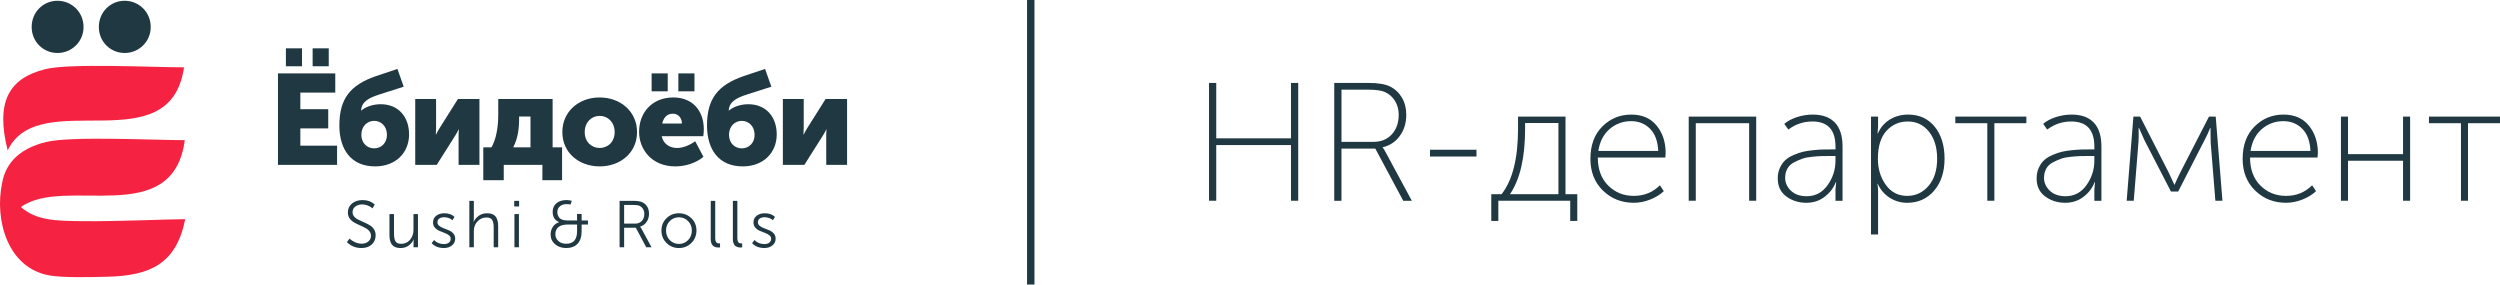 <?xml version="1.0" encoding="UTF-8"?> <!-- Creator: CorelDRAW 2018 (64-Bit) --> <svg xmlns="http://www.w3.org/2000/svg" xmlns:xlink="http://www.w3.org/1999/xlink" xml:space="preserve" width="337.089mm" height="38.365mm" style="shape-rendering:geometricPrecision; text-rendering:geometricPrecision; image-rendering:optimizeQuality; fill-rule:evenodd; clip-rule:evenodd" viewBox="0 0 99484.14 11322.44"> <defs> <style type="text/css"> <![CDATA[ .fil1 {fill:#203842} .fil0 {fill:#F52341} .fil2 {fill:#203842;fill-rule:nonzero} ]]> </style> </defs> <g id="Слой_x0020_1">  <g id="_1691974027552"> <g id="_2235581416736"> <path class="fil0" d="M7352.56 5577.76c-469.96,3571.75 -4790.15,1398.49 -6521.1,2661.31 616.73,543.57 1407.9,551.27 2470.92,561.63 1454.53,14.11 3420.47,-79.39 4067.89,-79.39 -355.81,1792.46 -1412.98,2247.57 -3083.34,2290.48 -828.95,21.25 -1768.17,39.13 -2293.67,-47.22 -1699.34,-279.6 -2217.85,-2231.43 -1908.91,-3679.2 0,-0.35 0,-0.74 0,-0.91 152.2,-872.07 781.17,-1394.74 1749.37,-1634.06 978.35,-241.77 4300.62,-72.63 5518.85,-72.63z"></path> <path class="fil0" d="M7323.23 2679.19c-557.29,3842.11 -5766.84,700.84 -7017.83,3303.83 -476.19,-1888.4 10.92,-2863.56 1498.77,-3231.38 978.35,-241.77 4256.21,-72.45 5519.06,-72.45z"></path> <path class="fil1" d="M11061.28 6560.26l2351.84 0 0 -763.49 -1461.15 0 0 -687.5 1109.68 0 0 -763.49 -1109.68 0 0 -661.7 1389.64 0 0 -763.49 -2280.33 0 0 3639.69 0 0zm1379.48 -3924.72l641.4 0 0 -712.7 -641.4 0 0 712.7zm-1063.96 0l641.4 0 0 -712.7 -641.4 0 0 712.7zm2127.93 2356.71c0,962.17 473.38,1628.95 1420.12,1628.95 829.93,0 1354.1,-549.76 1354.1,-1272.62 0,-702.34 -427.46,-1201.29 -1130.01,-1201.29 -229.17,0 -544.69,61.15 -768.75,249.47l-10.18 0c15.26,-376.67 371.59,-519.1 707.8,-631.22l987.38 -315.73 -249.47 -707.42 -850.05 285.03c-1023.12,351.29 -1460.94,895.98 -1460.94,1964.81l0 0zm875.44 371.59c0,-340.93 234.24,-554.84 509.12,-554.84 274.88,0 509.12,213.91 509.12,554.84 0,336.03 -234.24,539.61 -509.12,539.61 -274.88,0 -509.12,-203.58 -509.12,-539.61zm2143.36 1196.42l855.13 0 727.93 -1150.52c40.64,-71.3 96.71,-152.76 142.43,-259.45l10.15 0c-10.15,101.61 -10.15,203.37 -10.15,264.52l0 1145.45 829.72 0 0 -2621.62 -855.13 0 -727.93 1155.39c-45.72,76.59 -96.71,152.76 -142.43,259.65l-10.15 0c5.08,-66.05 10.15,-167.84 10.15,-259.65l0 -1155.39 -829.72 0 0 2621.62 0 0zm3899.31 -697.47c183.24,-351.26 234.07,-733.01 234.07,-1130.16l0 -96.54 453.05 0 0 1226.7 -687.12 0zm-1191.13 0l0 1308.18 814.46 0 0 -610.71 1537.35 0 0 610.71 783.8 0 0 -1308.18 -376.67 0 0 -1924.14 -2163.46 0 0 631.22c0,529.25 -96.71,997.74 -269.81,1292.95l-325.67 0 0 -0.03zm3145.79 -605.81c0,819.57 661.88,1364.23 1486.32,1364.23 824.85,0 1486.56,-544.69 1486.56,-1364.23 0,-824.64 -661.7,-1379.31 -1491.63,-1379.31 -819.36,0 -1481.24,554.66 -1481.24,1379.31zm890.87 0c0,-397.01 274.88,-646.48 595.48,-646.48 320.77,0 595.66,249.47 595.66,646.48 0,391.9 -274.88,631.22 -595.66,631.22 -320.6,0 -595.48,-239.32 -595.48,-631.22zm2163.28 -10.15c0,697.44 504.05,1374.38 1440.81,1374.38 402.08,0 834.8,-137.32 1119.86,-381.75l-325.88 -615.99c-213.73,142.63 -463.2,264.73 -722.86,264.73 -279.96,0 -544.48,-147.68 -610.91,-468.28l1654.37 0c10.36,-91.64 20.51,-183.27 20.51,-274.88 0,-727.93 -437.82,-1267.36 -1211.47,-1267.36 -845.16,0 -1364.43,600.55 -1364.43,1369.12l0 0.03zm921.53 -330.78c45.89,-208.83 168.02,-391.9 422.56,-391.9 223.88,0 361.41,177.99 361.41,391.9l-783.98 0 0 0zm641.4 -1282.77l641.19 0 0 -712.7 -641.19 0 0 712.7zm-1063.96 0l641.37 0 0 -712.7 -641.37 0 0 712.7zm2204.31 1358.97c0,962.17 473.35,1628.95 1420.12,1628.95 829.9,0 1354.07,-549.76 1354.07,-1272.62 0,-702.34 -427.64,-1201.29 -1130.01,-1201.29 -229.14,0 -544.66,61.15 -768.75,249.47l-10.15 0c15.23,-376.67 371.57,-519.1 707.6,-631.22l987.58 -315.73 -249.47 -707.42 -850.05 285.03c-1023.12,351.29 -1460.94,895.98 -1460.94,1964.81zm875.44 371.59c0,-340.93 234.24,-554.84 509.12,-554.84 274.88,0 509.09,213.91 509.09,554.84 0,336.03 -234.24,539.61 -509.09,539.61 -274.88,0 -509.12,-203.58 -509.12,-539.61zm2143.15 1196.42l855.31 0 727.93 -1150.52c40.64,-71.3 96.71,-152.76 142.43,-259.45l10.15 0c-10.15,101.61 -10.15,203.37 -10.15,264.52l0 1145.45 829.72 0 0 -2621.62 -855.13 0 -727.93 1155.39c-45.72,76.59 -96.71,152.76 -142.43,259.65l-10.15 0c5.08,-66.05 10.15,-167.84 10.15,-259.65l0 -1155.39 -829.9 0 0 2621.62 0 0z"></path> <path class="fil1" d="M13803.9 9633.81l107.6 -139.24c61.33,59.65 134.34,108.19 219.19,145.82 84.85,37.63 171.03,56.43 258.53,56.43 110.44,0 199.98,-28.95 269.22,-86.53 69.06,-57.96 103.68,-133.96 103.68,-228.61 0,-63.04 -17.12,-118.52 -51.18,-166.69 -34.23,-47.99 -77.88,-88.42 -131.33,-120.62 -53.42,-32.35 -112.89,-63.01 -178.55,-91.99 -65.67,-28.77 -131.13,-59.08 -196.79,-90.49 -65.67,-31.61 -125.31,-66.05 -178.55,-103.68 -53.42,-37.63 -97.27,-86.74 -131.33,-147.12 -34.06,-60.41 -51.18,-129.06 -51.18,-206.03 0,-148.83 55.13,-268.3 165.39,-358.4 110.26,-90.13 248.53,-135.11 414.86,-135.11 197.74,0 360.5,59.47 488.23,178.37l-89.19 152.4c-50.79,-47.22 -112.89,-85.44 -186.43,-114.21 -73.58,-28.98 -147.12,-43.47 -220.52,-43.47 -108.55,0 -199.98,28.24 -274.29,84.11 -74.52,56.07 -111.59,131.33 -111.59,225.77 0,59.47 16.94,112.5 51.18,158.81 34.06,46.45 77.91,84.47 131.33,114.18 53.24,29.75 112.89,58.7 178.55,86.74 65.49,28.04 131.13,57.76 196.79,89.19 65.67,31.61 125.13,66.4 178.55,104.98 53.24,38.57 97.1,89.01 131.33,151.08 34.06,62.09 50.97,133.4 50.97,213.94 0,146.94 -50.58,268.09 -152.2,363.69 -101.41,95.21 -238.93,142.99 -412.23,142.99 -229.14,0 -422.56,-78.83 -580.04,-236.31l0 0zm1694.24 -275.65l0 -840.05 181.18 0 0 792.83c0,124.19 18.83,220.52 56.46,288.6 37.63,68.32 114.18,102.56 229.73,102.56 145.23,0 263.02,-54.19 353.15,-162.73 90.13,-108.58 135.29,-238.02 135.29,-388.53l0 -632.72 178.35 0 0 1320.4 -175.93 0 0 -207.33 10.57 -104.98 -5.28 0c-31.43,82.19 -93.14,160.11 -184.96,233.65 -91.99,73.4 -203.58,110.26 -334.7,110.26 -154.09,0 -266.59,-41.94 -337.33,-126.05 -70.95,-83.9 -106.51,-212.61 -106.51,-385.88l0 -0.03zm1678.83 320.24l94.44 -126.08c103.29,106.87 236.31,160.31 399.07,160.31 76.94,0 140.33,-18.83 190.21,-56.46 50.02,-37.63 74.87,-89.75 74.87,-156.33 0,-54.19 -24.08,-100.11 -72.07,-137.74 -48.16,-37.63 -106.87,-69.24 -175.93,-94.44 -69.24,-25.41 -138.27,-53.06 -207.53,-82.78 -69.03,-29.75 -127.73,-72.25 -175.9,-127.38 -47.99,-55.13 -72.07,-122.86 -72.07,-203.4 0,-115.51 42.91,-205.62 128.7,-270.37 85.59,-64.9 192.45,-97.24 320.21,-97.24 169.7,0 305.37,48.14 406.95,144.49l-84.11 133.96c-36.68,-36.89 -85.79,-66.23 -146.94,-88.07 -61.33,-21.84 -122.48,-32.73 -183.81,-32.73 -75.26,0 -138.3,16.91 -189.09,51.18 -50.61,34.06 -76.02,85.23 -76.02,153.53 0,54.36 24.11,100.64 72.07,139.03 48.16,38.57 107.25,70.56 177.25,95.95 69.97,25.41 139.6,52.89 208.83,82.78 69.06,29.75 127.76,72.07 175.72,127.2 48.16,55.13 72.25,123.04 72.25,203.58 0,108.37 -41.94,197.74 -126.05,267.71 -83.9,70 -190.77,105.01 -320.21,105.01 -204.73,0 -368.41,-63.78 -490.89,-191.71l0.03 0zm1500.07 160.11l0 -1845.52 178.55 0 0 724.54 -7.91 107.63 5.28 0c31.43,-80.36 94.06,-156.92 187.76,-229.73 93.5,-72.63 206.97,-108.93 339.99,-108.93 159.16,0 272.99,42.88 341.29,128.68 68.29,85.79 102.35,213.55 102.35,383.25l0 840.08 -178.55 0 0 -792.65c0,-124.37 -19.18,-220.7 -57.76,-288.81 -38.57,-68.29 -115.51,-102.56 -231.06,-102.56 -139.98,0 -258.5,51.77 -355.78,155.06 -97.1,103.09 -145.65,233.48 -145.65,391.13l0 637.83 -178.52 0 0 0zm1786.26 -1622.37l0 -223.15 194.34 0 0 223.15 -194.34 0zm7.91 1622.37l0 -1320.4 178.55 0 0 1320.4 -178.55 0zm1439.87 -509.12c0,-110.44 29.72,-211.1 89.19,-301.97 59.44,-91.08 141.66,-152.4 246.64,-183.83l0 -5.25c-169.7,-71.69 -254.55,-208.27 -254.55,-409.61 0,-141.66 49.85,-255.11 149.57,-339.96 99.9,-84.88 233.68,-127.2 401.7,-127.2 68.29,0 138.27,9.59 209.95,28.77l-49.85 149.57c-48.9,-12.22 -99.72,-18.24 -152.2,-18.24 -108.58,0 -197.76,28.42 -267.74,85.23 -70.18,57.02 -104.98,134.34 -104.98,232.35 0,36.89 4.69,71.69 14.28,105.01 9.8,33.29 27.3,68.68 52.68,106.3 25.2,37.63 66.43,67.53 123.25,89.36 56.99,21.81 125.67,32.73 206.21,32.73l388.51 0 0 -259.83 181.18 0 0 259.83 251.95 0 0 162.76 -251.95 0 0 270.37c0,217.1 -54.36,382.1 -162.73,494.99 -108.55,112.89 -258.32,169.34 -449.1,169.34 -181.95,0 -331.16,-51.18 -447.59,-153.7 -116.28,-102.17 -174.42,-231.44 -174.42,-387.03l0 0zm188.88 -10.71c0,108.55 39.34,199.24 118.17,271.84 78.65,72.63 183.81,108.96 314.96,108.96 287.1,0 430.65,-166.33 430.65,-498.79l0 -265.26 -388.51 0c-155.8,0 -273.94,34.23 -354.48,102.53 -80.51,68.12 -120.8,161.79 -120.8,280.73zm2555.6 519.84l0 -1845.52 559.15 0c146.94,0 259.83,17.5 338.48,52.47 182.12,87.51 273.2,241.59 273.2,462.11 0,124.16 -32.38,232.74 -97.27,325.5 -64.54,92.73 -149.57,154.09 -254.55,183.81l0 5.28c14.11,15.79 30.66,40.26 49.85,73.55l401.7 742.81 -209.98 0 -414.86 -777.04 -464.71 0 0 777.04 -181 0 0 0zm181 -939.8l438.56 0c110.26,0 198.5,-35.36 265.08,-106.28 66.43,-70.95 99.72,-164.09 99.72,-279.6 0,-73.55 -16.94,-138.65 -51.18,-195.46 -34.06,-57.02 -81.84,-99.55 -143.17,-127.58 -50.61,-22.58 -131.15,-34.06 -241.41,-34.06l-367.64 0 0 742.98 0.03 0zm1484.46 273.02c0,-194.16 67.35,-356.93 202.07,-488.26 134.7,-131.3 299.32,-196.97 493.69,-196.97 194.16,0 359.17,65.67 494.81,196.97 135.46,131.33 203.37,294.09 203.37,488.26 0,197.74 -67.91,363.69 -203.37,497.44 -135.64,133.96 -300.65,200.95 -494.81,200.95 -194.37,0 -358.99,-66.96 -493.69,-200.95 -134.73,-133.75 -202.07,-299.7 -202.07,-497.44zm183.63 0c0,154.09 49.46,281.85 148.45,383.43 98.78,101.41 219.93,152.2 363.69,152.2 143.34,0 265.08,-50.79 364.81,-152.2 99.72,-101.61 149.57,-229.34 149.57,-383.43 0,-148.66 -49.85,-273.38 -149.57,-374.04 -99.72,-100.67 -221.43,-151.08 -364.81,-151.08 -143.76,0 -264.91,50.41 -363.69,151.08 -98.99,100.67 -148.45,225.39 -148.45,374.04zm1778.35 354.45l0 -1533.19 178.73 0 0 1493.87c0,133.01 49.85,199.42 149.57,199.42 17.5,0 31.43,-0.74 41.97,-2.63l0 160.11c-20.9,3.6 -42.91,5.28 -65.67,5.28 -26.15,0 -50.61,-1.68 -73.37,-5.28 -22.78,-3.36 -49.11,-11.66 -78.86,-24.82 -29.72,-13.19 -55.1,-31.25 -76.2,-53.83 -20.87,-22.75 -38.93,-54.75 -53.8,-95.95 -14.84,-41.02 -22.4,-88.63 -22.4,-142.99l0.03 0zm880.69 0l0 -1533.19 178.55 0 0 1493.87c0,133.01 49.88,199.42 149.6,199.42 17.47,0 31.4,-0.74 41.94,-2.63l0 160.11c-20.9,3.6 -42.91,5.28 -65.67,5.28 -26.15,0 -50.61,-1.68 -73.37,-5.28 -22.75,-3.36 -49.11,-11.66 -78.83,-24.82 -29.72,-13.19 -55.13,-31.25 -76.2,-53.83 -20.9,-22.75 -38.96,-54.75 -53.62,-95.95 -15.05,-41.02 -22.4,-88.63 -22.4,-142.99l0 0zm765.03 152.23l94.44 -126.08c103.29,106.87 236.31,160.31 399.04,160.31 76.97,0 140.54,-18.83 190.42,-56.46 49.85,-37.63 74.7,-89.75 74.7,-156.33 0,-54.19 -23.91,-100.11 -72.07,-137.74 -48.16,-37.63 -106.87,-69.24 -175.93,-94.44 -69.24,-25.41 -138.27,-53.06 -207.53,-82.78 -69.03,-29.75 -127.55,-72.25 -175.72,-127.38 -48.16,-55.13 -72.25,-122.86 -72.25,-203.4 0,-115.51 42.91,-205.62 128.7,-270.37 85.62,-64.9 192.48,-97.24 320.21,-97.24 169.7,0 305.37,48.14 406.95,144.49l-84.08 133.96c-36.68,-36.89 -85.79,-66.23 -146.94,-88.07 -61.15,-21.84 -122.48,-32.73 -183.83,-32.73 -75.26,0 -138.27,16.91 -189.09,51.18 -50.61,34.06 -76,85.23 -76,153.53 0,54.36 24.08,100.64 72.04,139.03 48.37,38.57 107.25,70.56 177.43,95.95 70,25.41 139.42,52.89 208.65,82.78 69.06,29.75 127.76,72.07 175.93,127.2 47.96,55.13 72.04,123.04 72.04,203.58 0,108.37 -41.94,197.74 -125.87,267.71 -84.08,70 -190.95,105.01 -320.39,105.01 -204.7,0 -368.41,-63.78 -490.89,-191.71l0.03 0z"></path> <path class="fil1" d="M2287.53 2108.18c567.44,0 1037.05,-450.42 1037.05,-1033.86 0,-593.59 -469.61,-1044.01 -1037.05,-1044.01 -567.47,0 -1027.28,450.42 -1027.28,1044.01 0,583.44 459.81,1033.86 1027.28,1033.86z"></path> <path class="fil1" d="M4960.68 2108.18c567.44,0 1037.08,-450.42 1037.08,-1033.86 0,-593.59 -469.64,-1044.01 -1037.08,-1044.01 -567.44,0 -1027.28,450.42 -1027.28,1044.01 0,583.44 459.84,1033.86 1027.28,1033.86z"></path> </g> <path class="fil2" d="M48110.96 7989.12l0 -4688.57 288.01 0 0 2203.63 2973.88 0 0 -2203.63 288.01 0 0 4688.57 -288.01 0 0 -2217.03 -2973.88 0 0 2217.03 -288.01 0zm4983.28 0l0 -4688.57 1373.08 0c375.08,0 656.39,46.9 843.95,140.66 200.92,98.25 359.44,245.6 475.54,442.07 116.1,196.47 174.15,424.22 174.15,683.19 0,330.42 -87.09,612.86 -261.22,847.28 -174.15,234.45 -399.66,382.9 -676.49,445.44l0 13.37c31.25,35.74 66.96,91.55 107.16,167.46l1051.57 1949.11 -341.58 0 -1111.86 -2076.37 -1346.28 0 0 2076.37 -288.01 0zm288.01 -2344.28l1272.59 0c303.66,0 547.02,-99.34 730.09,-298.05 183.07,-198.71 274.62,-458.8 274.62,-780.32 0,-205.41 -49.11,-388.48 -147.36,-549.23 -98.25,-160.76 -232.21,-279.07 -401.87,-354.98 -138.41,-62.54 -357.22,-93.79 -656.39,-93.79l-1071.67 0 0 2076.37zm3523.11 582.73l0 -267.92 1848.65 0 0 267.92 -1848.65 0zm3181.53 1500.34l1929.01 0 0 -2833.22 -1326.18 0 0 221.02c0,1152.06 -200.95,2022.77 -602.83,2612.2zm-743.45 0l408.57 0c437.59,-553.69 656.39,-1424.43 656.39,-2612.2l0 -475.57 1888.81 0 0 3087.77 468.84 0 0 1064.97 -281.29 0 0 -803.75 -2860.05 0 0 803.75 -281.29 0 0 -1064.97zm3945.05 -1406.58c0,-544.75 158.54,-974.54 475.57,-1289.35 317.03,-314.81 701.05,-472.2 1152.06,-472.2 433.13,0 769.13,146.24 1008.04,438.71 238.88,292.5 358.34,655.3 358.34,1088.43 0,40.2 -4.49,100.46 -13.4,180.85l-2685.89 0c0,468.84 137.32,840.58 411.94,1115.2 274.62,274.62 615.07,411.91 1021.44,411.91 410.79,0 756.85,-140.66 1038.17,-421.94l154.06 234.42c-147.36,138.41 -329.3,250.06 -545.87,334.88 -216.56,84.85 -432.04,127.26 -646.36,127.26 -486.72,0 -896.42,-161.85 -1229.09,-485.6 -332.67,-323.73 -499,-744.58 -499,-1262.55zm314.81 -314.78l2384.48 0c-17.86,-388.51 -127.26,-683.22 -328.21,-884.14 -200.92,-200.95 -450.98,-301.41 -750.15,-301.41 -325.97,0 -610.65,103.83 -854.01,311.45 -243.36,207.65 -394.05,499 -452.11,874.11zm3596.8 1982.58l0 -3348.99 2685.86 0 0 3348.99 -281.32 0 0 -3087.74 -2123.23 0 0 3087.74 -281.32 0zm3543.21 -890.81c0,-156.3 29.01,-296.96 87.06,-421.97 58.05,-125.05 129.5,-226.63 214.35,-304.78 84.82,-78.12 195.34,-146.24 331.55,-204.29 136.2,-58.05 260.1,-100.46 371.74,-127.26 111.62,-26.8 245.58,-47.99 401.87,-63.63 156.27,-15.61 276.83,-24.55 361.68,-26.8 84.85,-2.21 187.55,-3.33 308.11,-3.33l221.02 0 0 -113.86c0,-665.33 -305.87,-998 -917.61,-998 -357.22,0 -676.49,107.16 -957.81,321.51l-160.76 -227.75c129.5,-111.62 296.96,-200.92 502.34,-267.92 205.41,-66.96 415.27,-100.46 629.62,-100.46 388.48,0 683.19,107.16 884.11,321.51 200.95,214.32 301.41,529.13 301.41,944.41l0 2163.43 -281.32 0 0 -442.07 26.8 -301.41 -13.4 0c-89.31,232.21 -237.78,427.55 -445.41,586.09 -207.65,158.51 -449.89,237.75 -726.72,237.75 -303.66,0 -569.33,-83.7 -797.08,-251.15 -227.72,-167.46 -341.58,-407.45 -341.58,-720.02zm294.71 -20.1c0,192.01 75.91,361.68 227.72,509.04 151.81,147.36 361.71,221.02 629.62,221.02 343.82,0 620.65,-146.24 830.52,-438.71 209.89,-292.47 314.81,-619.56 314.81,-981.24l0 -180.85 -214.32 0c-138.44,0 -251.18,1.12 -338.25,3.36 -87.09,2.21 -212.11,11.16 -375.11,26.77 -162.97,15.64 -296.93,42.44 -401.87,80.39 -104.92,37.95 -214.32,87.06 -328.18,147.36 -113.86,60.26 -199.83,142.87 -257.88,247.82 -58.05,104.92 -87.06,226.6 -87.06,365.04zm3415.95 2250.49l0 -4688.57 281.32 0 0 401.9 -20.1 267.92 13.4 0c98.22,-232.21 254.52,-415.27 468.84,-549.23 214.35,-133.96 459.93,-200.95 736.79,-200.95 442.07,0 793.72,160.76 1054.93,482.27 261.22,321.48 391.81,745.7 391.81,1272.59 0,526.92 -138.41,951.11 -415.27,1272.62 -276.83,321.51 -634.05,482.24 -1071.67,482.24 -254.52,0 -486.72,-66.96 -696.59,-200.92 -209.86,-133.96 -368.38,-319.27 -475.54,-555.93l-13.4 0c17.86,80.36 26.8,178.61 26.8,294.71l0 1721.36 -281.32 0zm274.62 -3007.38c0,397.42 104.92,742.36 314.78,1034.83 209.89,292.47 493.42,438.71 850.65,438.71 339.37,0 622.93,-132.84 850.65,-398.51 227.72,-265.7 341.58,-626.26 341.58,-1081.73 0,-446.53 -108.28,-804.87 -324.85,-1075 -216.56,-270.16 -496.76,-405.24 -840.58,-405.24 -339.37,0 -622.9,123.92 -850.65,371.74 -227.72,247.82 -341.58,619.56 -341.58,1115.2zm4353.63 1667.79l0 -3087.74 -1272.59 0 0 -261.25 2826.52 0 0 261.25 -1272.62 0 0 3087.74 -281.32 0zm1962.51 -890.81c0,-156.3 29.01,-296.96 87.06,-421.97 58.05,-125.05 129.5,-226.63 214.35,-304.78 84.82,-78.12 195.34,-146.24 331.55,-204.29 136.2,-58.05 260.1,-100.46 371.74,-127.26 111.62,-26.8 245.58,-47.99 401.87,-63.63 156.27,-15.61 276.83,-24.55 361.68,-26.8 84.85,-2.21 187.55,-3.33 308.11,-3.33l221.02 0 0 -113.86c0,-665.33 -305.87,-998 -917.61,-998 -357.22,0 -676.49,107.16 -957.81,321.51l-160.76 -227.75c129.5,-111.62 296.96,-200.92 502.34,-267.92 205.41,-66.96 415.27,-100.46 629.62,-100.46 388.48,0 683.19,107.16 884.11,321.51 200.95,214.32 301.41,529.13 301.41,944.41l0 2163.43 -281.32 0 0 -442.07 26.8 -301.41 -13.4 0c-89.31,232.21 -237.78,427.55 -445.41,586.09 -207.65,158.51 -449.89,237.75 -726.72,237.75 -303.66,0 -569.33,-83.7 -797.08,-251.15 -227.72,-167.46 -341.58,-407.45 -341.58,-720.02zm294.71 -20.1c0,192.01 75.91,361.68 227.72,509.04 151.81,147.36 361.71,221.02 629.62,221.02 343.82,0 620.65,-146.24 830.52,-438.71 209.89,-292.47 314.81,-619.56 314.81,-981.24l0 -180.85 -214.32 0c-138.44,0 -251.18,1.12 -338.25,3.36 -87.09,2.21 -212.11,11.16 -375.11,26.77 -162.97,15.64 -296.93,42.44 -401.87,80.39 -104.92,37.95 -214.32,87.06 -328.18,147.36 -113.86,60.26 -199.83,142.87 -257.88,247.82 -58.05,104.92 -87.06,226.6 -87.06,365.04zm3288.69 910.91l267.92 -3348.99 267.92 0 1131.93 2217.03 227.75 488.97 13.4 0c75.91,-178.61 151.81,-341.61 227.72,-488.97l1138.66 -2217.03 267.92 0 267.92 3348.99 -281.32 0 -187.55 -2324.19 -6.7 -576.03 -13.4 0c-44.65,125.05 -118.32,285.77 -221.02,482.27l-1051.57 2049.57 -288.01 0 -1051.6 -2036.17 -221.02 -495.67 -13.4 0c4.46,276.86 2.24,468.87 -6.7,576.03l-187.52 2324.19 -281.32 0zm4614.85 -1667.79c0,-544.75 158.54,-974.54 475.57,-1289.35 317.03,-314.81 701.05,-472.2 1152.06,-472.2 433.13,0 769.13,146.24 1008.04,438.71 238.88,292.5 358.34,655.3 358.34,1088.43 0,40.2 -4.49,100.46 -13.4,180.85l-2685.89 0c0,468.84 137.32,840.58 411.94,1115.2 274.62,274.62 615.07,411.91 1021.44,411.91 410.79,0 756.85,-140.66 1038.17,-421.94l154.06 234.42c-147.36,138.41 -329.3,250.06 -545.87,334.88 -216.56,84.85 -432.04,127.26 -646.36,127.26 -486.72,0 -896.42,-161.85 -1229.09,-485.6 -332.67,-323.73 -499,-744.58 -499,-1262.55zm314.81 -314.78l2384.48 0c-17.86,-388.51 -127.26,-683.22 -328.21,-884.14 -200.92,-200.95 -450.98,-301.41 -750.15,-301.41 -325.97,0 -610.65,103.83 -854.01,311.45 -243.36,207.65 -394.05,499 -452.11,874.11zm3596.8 1982.58l0 -3348.99 281.32 0 0 1493.67 2190.23 0 0 -1493.67 281.32 0 0 3348.99 -281.32 0 0 -1594.1 -2190.23 0 0 1594.1 -281.32 0zm4775.6 0l0 -3087.74 -1272.59 0 0 -261.25 2826.52 0 0 261.25 -1272.62 0 0 3087.74 -281.32 0z"></path> <polygon class="fil1" points="40870.19,0 41165.32,0 41165.32,11322.44 40870.19,11322.44 "></polygon> </g> </g> </svg> 